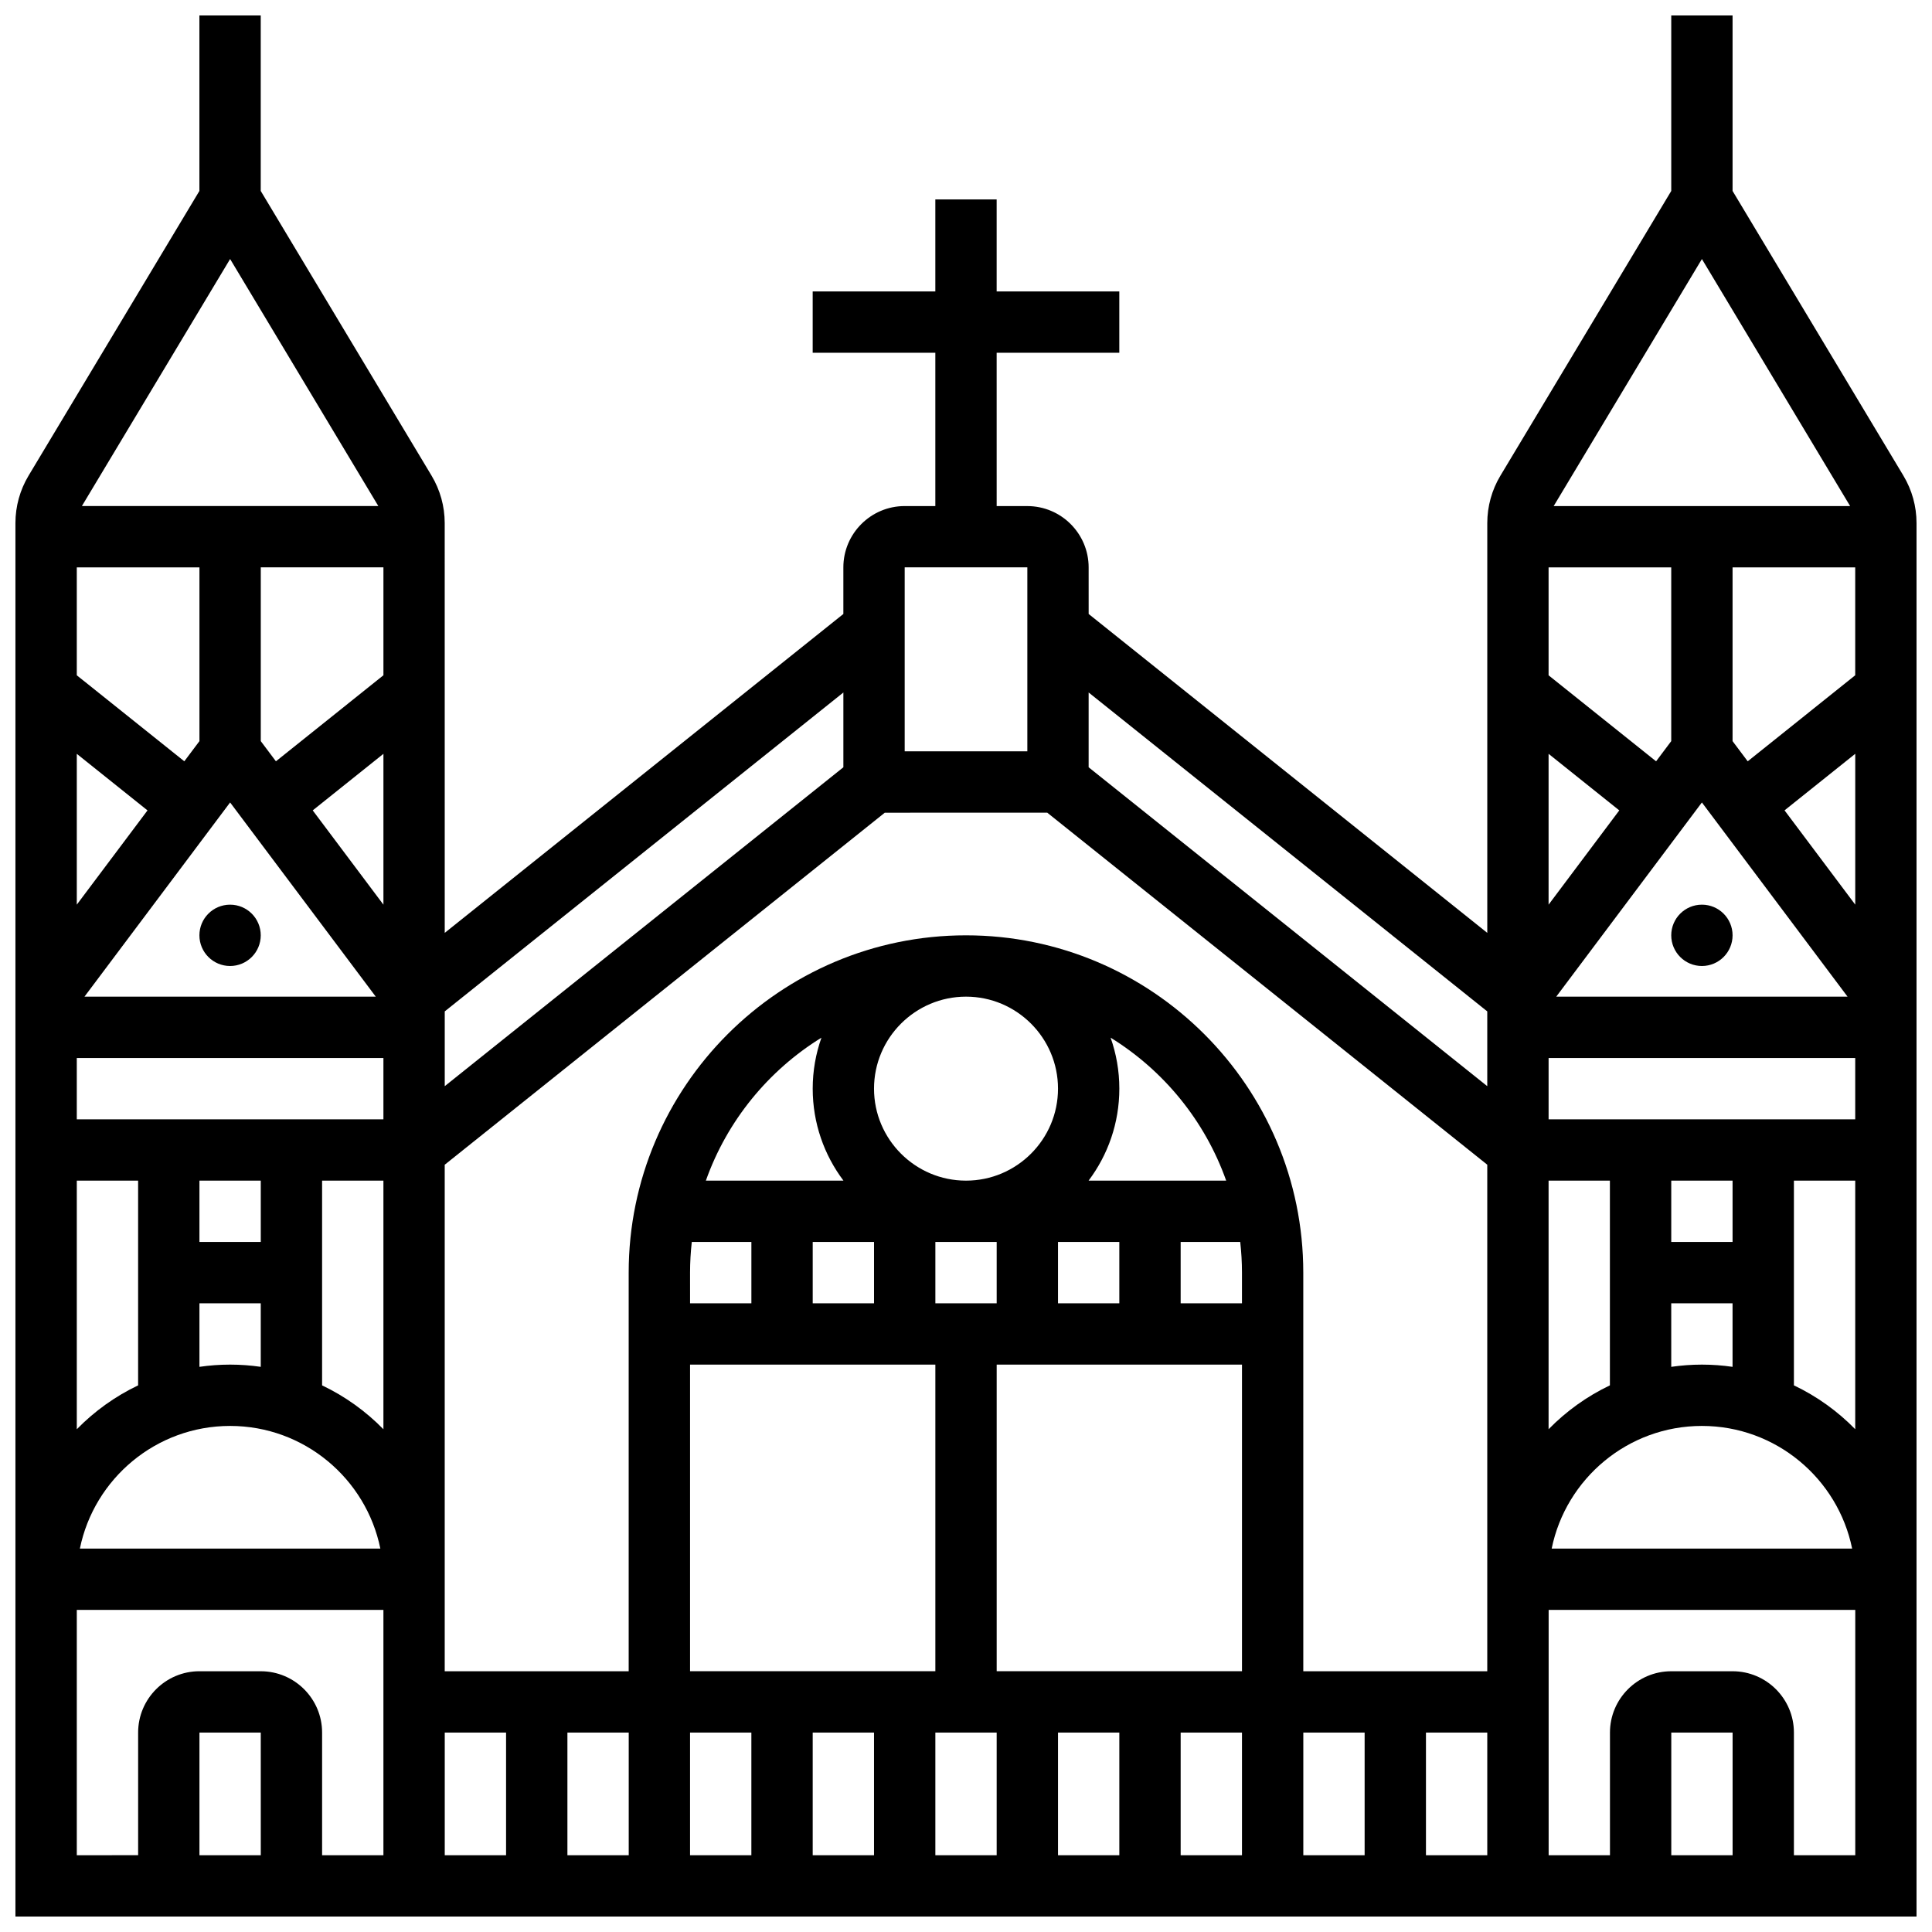 <?xml version="1.0" encoding="UTF-8"?>
<!-- Uploaded to: ICON Repo, www.svgrepo.com, Generator: ICON Repo Mixer Tools -->
<svg width="800px" height="800px" version="1.1" viewBox="144 144 512 512" xmlns="http://www.w3.org/2000/svg">
 <defs>
  <clipPath id="a">
   <path d="m148.09 148.09h503.81v503.81h-503.81z"/>
  </clipPath>
 </defs>
 <path d="m213.1 391.87c0 4.488-3.637 8.129-8.125 8.129-4.488 0-8.129-3.641-8.129-8.129 0-4.488 3.641-8.125 8.129-8.125 4.488 0 8.125 3.637 8.125 8.125"/>
 <path d="m603.15 391.87c0 4.488-3.641 8.129-8.125 8.129-4.488 0-8.129-3.641-8.129-8.129 0-4.488 3.641-8.125 8.129-8.125 4.484 0 8.125 3.637 8.125 8.125"/>
 <g clip-path="url(#a)">
  <path d="m648.43 270.07-45.281-75.469v-46.504h-16.25v46.504l-45.281 75.469c-2.273 3.789-3.473 8.125-3.473 12.543v108.61l-105.64-84.512-0.004-12.344c0-8.961-7.293-16.25-16.25-16.25h-8.125l-0.004-40.629h32.504v-16.254h-32.504v-24.379h-16.25v24.379h-32.504v16.25h32.504v40.629h-8.125c-8.961 0-16.25 7.293-16.25 16.25v12.348l-105.64 84.512-0.008-108.61c0-4.418-1.203-8.754-3.473-12.543l-45.281-75.469v-46.504h-16.254v46.504l-45.281 75.469c-2.269 3.789-3.473 8.129-3.473 12.543v369.3h503.81v-369.3c0-4.414-1.199-8.754-3.473-12.543zm-12.777 170.56h-81.258v-16.25h81.258zm-79.91-162.52 39.281-65.465 39.277 65.465zm31.152 16.25v46.047l-4.012 5.348-28.492-22.793v-28.602zm-13.766 64.402-18.738 24.984v-39.977zm-18.738 98.117h16.25v54.254c-6.09 2.902-11.586 6.859-16.25 11.629zm40.633 65.008c19.621 0 36.039 13.98 39.812 32.504h-79.625c3.773-18.52 20.191-32.504 39.812-32.504zm0-16.25c-2.762 0-5.473 0.207-8.125 0.59l-0.004-16.844h16.25v16.844c-2.652-0.383-5.363-0.59-8.121-0.59zm8.125-32.504h-16.25v-16.25h16.25zm-46.727-65.008 38.598-51.465 38.602 51.465zm46.727-67.719v-46.047h32.504v28.598l-28.492 22.797zm-65.008 71.625v19.816l-105.64-84.512v-19.816zm-116.61-52.664 116.61 93.293v134.24h-48.754l-0.004-105.64c0-49.285-40.098-89.387-89.387-89.387-49.285 0-89.387 40.098-89.387 89.387v105.64h-48.754v-134.23l116.62-93.293zm-110.91 243.78v32.504h-16.25v-32.504zm16.25 0h16.25v32.504h-16.25zm81.262-16.254v-81.258h65.008v81.258zm-32.504-113.76v16.25h-16.25v-16.25zm48.754 16.25v-16.25h16.25v16.25zm-16.25-16.25v16.25h-16.25v-16.25zm48.754 16.25v-16.25h15.789c0.297 2.668 0.461 5.379 0.461 8.125v8.125zm-24.398-32.504c5.113-6.797 8.148-15.238 8.148-24.379 0-4.734-0.82-9.277-2.316-13.508 14.09 8.699 25.012 22.047 30.629 37.883zm-8.105-24.375c0 13.441-10.938 24.379-24.379 24.379s-24.379-10.938-24.379-24.379 10.938-24.379 24.379-24.379c13.445 0 24.379 10.938 24.379 24.379zm-56.859 24.375h-36.461c5.617-15.84 16.539-29.184 30.629-37.883-1.492 4.227-2.316 8.773-2.316 13.508 0 9.137 3.035 17.582 8.148 24.375zm-40.652 24.379c0-2.746 0.164-5.457 0.461-8.125h15.793v16.25h-16.25zm0 24.379h65.008v81.258h-65.008zm32.504 97.512h16.25v32.504h-16.25zm32.504 0h16.25v32.504h-16.25zm32.504 0h16.25v32.504h-16.25zm32.504 0h16.25v32.504h-16.25zm32.504 0h16.25v32.504h-16.25zm-325.04-178.77h81.258v16.25l-81.258 0.004zm0-130.02h32.504v46.047l-4.012 5.348-28.492-22.793zm65.008 216.78v-54.258h16.25v65.883c-4.664-4.769-10.156-8.723-16.25-11.625zm-2.484-152.38 18.738-14.988v39.973zm18.738-64.402v28.598l-28.492 22.797-4.012-5.348v-46.047zm-79.91-16.25 39.281-65.465 39.277 65.465zm39.281 78.551 38.598 51.465h-77.195zm8.125 100.22v16.25l-16.254 0.004v-16.25zm-16.254 32.504h16.25v16.844c-2.656-0.383-5.367-0.59-8.125-0.59-2.762 0-5.473 0.207-8.125 0.59zm8.129 32.504c19.621 0 36.039 13.98 39.812 32.504h-79.625c3.773-18.52 20.191-32.504 39.812-32.504zm178.77-227.53h32.504v48.754h-32.504zm-16.25 52.977-105.64 84.512v-19.816l105.64-84.512zm-203.15-3.562 18.738 14.992-18.738 24.98zm0 113.11h16.25v54.254c-6.09 2.902-11.586 6.859-16.25 11.629zm48.758 178.77h-16.254v-32.504h16.25zm16.25 0v-32.504c0-8.961-7.293-16.25-16.25-16.25l-16.254-0.004c-8.961 0-16.25 7.293-16.25 16.25v32.504l-16.254 0.004v-65.008h81.258v65.008zm32.504-32.504h16.25v32.504h-16.25zm260.03 32.504v-32.504h16.25v32.504zm81.262 0h-16.25v-32.504h16.25zm16.25 0v-32.504c0-8.961-7.293-16.25-16.25-16.25h-16.25c-8.961 0-16.25 7.293-16.25 16.25v32.504h-16.25v-65.008h81.258v65.008zm0-124.52v-54.258h16.25v65.883c-4.664-4.769-10.156-8.723-16.25-11.625zm-2.484-152.38 18.738-14.988v39.973z"/>
 </g>
</svg>